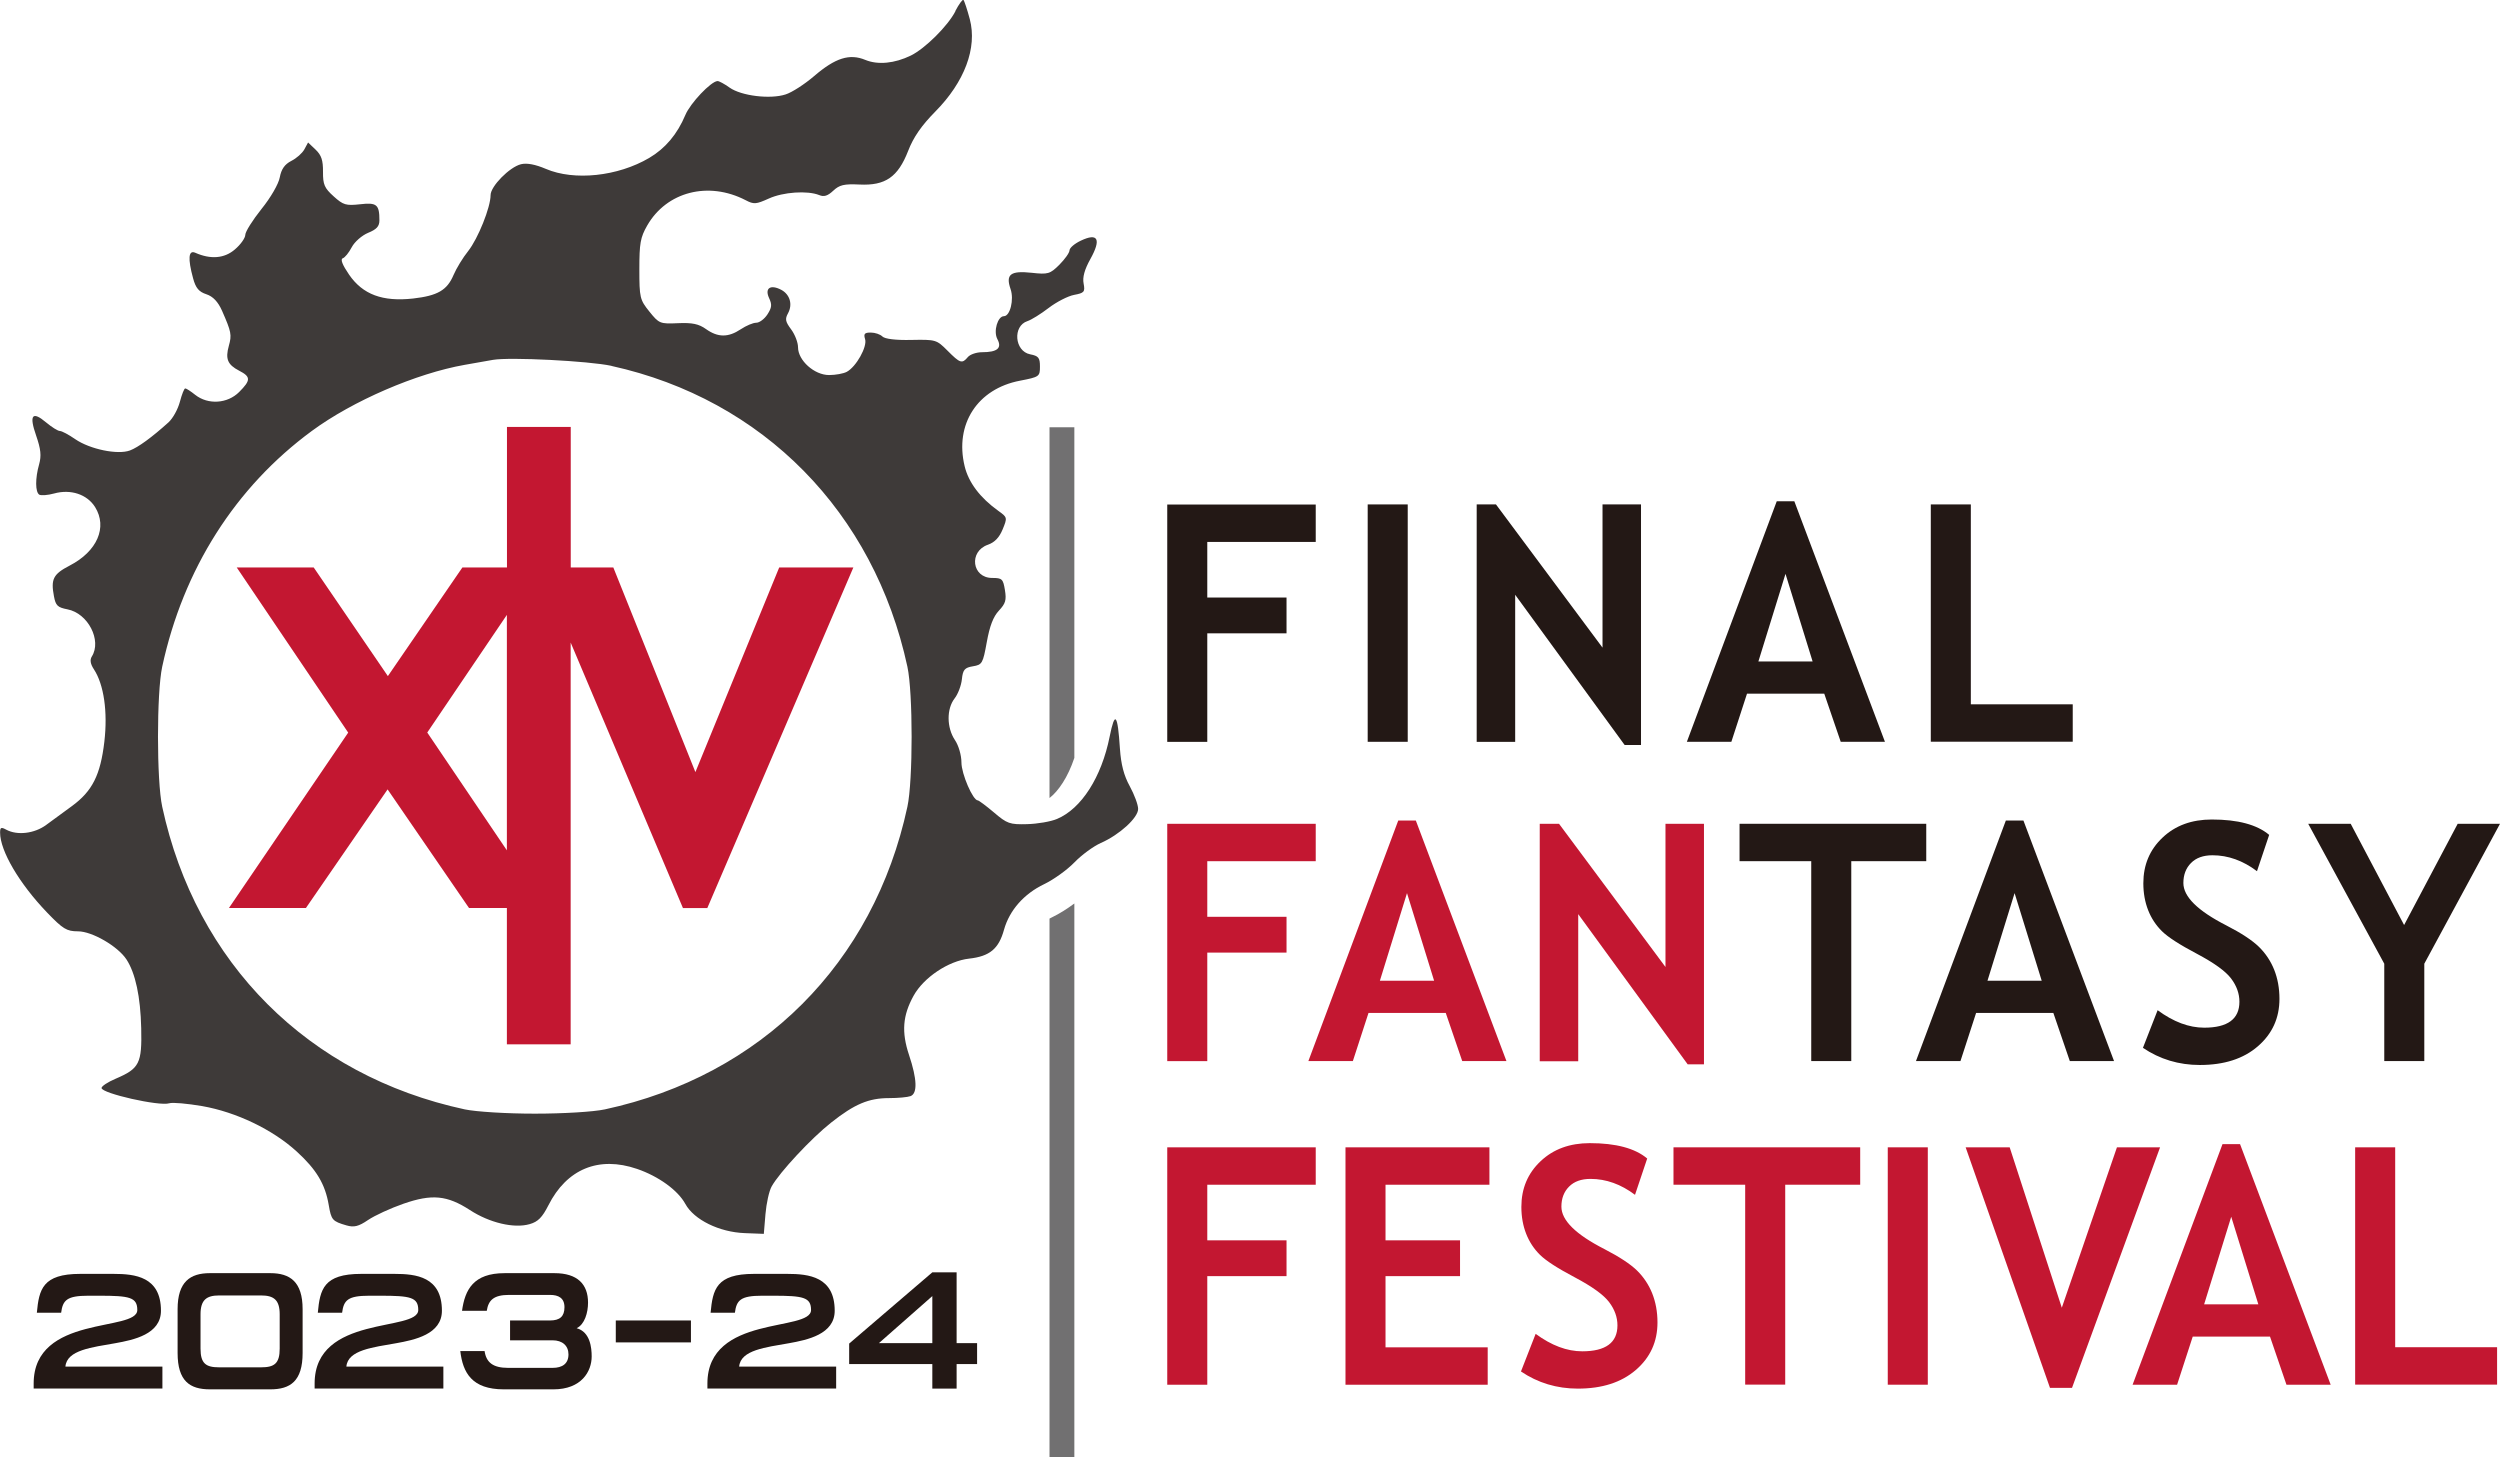 <?xml version="1.0" encoding="UTF-8"?><svg id="_レイヤー_2" xmlns="http://www.w3.org/2000/svg" viewBox="0 0 274.77 160.17"><defs><style>.cls-1{fill:#3e3a39;}.cls-1,.cls-2,.cls-3,.cls-4{stroke-width:0px;}.cls-2{fill:#231815;}.cls-3{fill:#c31731;}.cls-4{fill:#717071;}</style></defs><g id="_レイヤー_1-2"><g id="Global"><path class="cls-1" d="m105.01,1.23c-.83,1.62-3.33,4.1-4.89,4.87-1.8.88-3.63,1.05-5,.49-1.74-.73-3.31-.23-5.65,1.78-1.04.89-2.43,1.79-3.13,2.01-1.69.55-4.86.16-6.15-.75-.57-.41-1.17-.73-1.33-.72-.72.03-2.99,2.43-3.53,3.72-.89,2.12-2.2,3.68-3.98,4.73-3.45,2.03-8.24,2.54-11.36,1.2-1.15-.49-2.09-.67-2.73-.51-1.26.31-3.34,2.43-3.34,3.39,0,1.35-1.38,4.78-2.46,6.15-.58.72-1.31,1.92-1.61,2.63-.71,1.68-1.75,2.28-4.45,2.59-3.35.37-5.53-.44-7.03-2.62-.74-1.08-.98-1.7-.7-1.8.24-.08.67-.61.99-1.22.31-.59,1.12-1.3,1.8-1.58.93-.38,1.24-.71,1.24-1.37,0-1.74-.29-1.98-2.12-1.77-1.55.17-1.85.09-2.91-.87-1.01-.91-1.18-1.29-1.17-2.7.01-1.26-.17-1.82-.81-2.43l-.83-.79-.41.76c-.23.42-.86.98-1.44,1.27-.72.37-1.09.9-1.26,1.8-.13.73-1,2.23-2.01,3.48-.98,1.23-1.78,2.5-1.78,2.84s-.5,1.06-1.15,1.61c-1.15.99-2.66,1.11-4.35.36-.75-.33-.83.64-.24,2.8.29,1.08.64,1.49,1.46,1.76.73.24,1.29.83,1.73,1.83,1.01,2.3,1.08,2.63.74,3.84-.4,1.44-.14,2.07,1.13,2.73,1.3.67,1.3,1.05,0,2.35-1.28,1.28-3.41,1.42-4.82.31-.5-.4-.98-.71-1.1-.71s-.37.65-.59,1.47c-.22.83-.77,1.82-1.25,2.26-1.84,1.66-3.34,2.75-4.24,3.09-1.35.5-4.39-.13-6.01-1.24-.72-.5-1.47-.9-1.69-.9s-.9-.43-1.51-.94c-1.53-1.29-1.89-.82-1.1,1.44.52,1.51.59,2.21.33,3.16-.44,1.54-.43,3.06.02,3.34.2.11.93.06,1.62-.13,1.83-.51,3.63.09,4.51,1.49,1.38,2.22.23,4.87-2.79,6.43-1.81.94-2.09,1.48-1.73,3.38.19,1.02.4,1.22,1.48,1.43,2.26.43,3.8,3.41,2.68,5.19-.23.36-.15.83.23,1.4,1.1,1.68,1.53,4.67,1.15,7.95-.43,3.67-1.32,5.44-3.56,7.08-.9.66-2.16,1.59-2.84,2.08-1.29.95-3.17,1.17-4.38.52-.57-.31-.68-.26-.68.32,0,2.01,2.11,5.6,5.15,8.77,1.76,1.83,2.17,2.08,3.41,2.08,1.55,0,4.38,1.64,5.33,3.09.99,1.52,1.54,4.1,1.62,7.55.09,3.88-.19,4.44-2.81,5.56-.87.37-1.55.82-1.55,1.02,0,.59,6.36,2.03,7.44,1.68.36-.12,1.98.03,3.63.31,3.74.66,7.73,2.57,10.38,4.99,2.17,1.98,3.13,3.58,3.52,5.88.28,1.65.4,1.79,1.95,2.24.82.24,1.33.12,2.37-.59.74-.5,2.48-1.3,3.89-1.79,3.13-1.09,4.8-.93,7.3.69,2.16,1.41,4.86,2.05,6.58,1.55.91-.26,1.38-.74,2.05-2.06,2.02-4,5.53-5.45,9.74-4.01,2.37.81,4.5,2.35,5.32,3.86.95,1.73,3.73,3.1,6.54,3.2l2.08.08.18-2.16c.1-1.19.4-2.56.68-3.05.86-1.55,4.38-5.32,6.54-7.02,2.58-2.04,4.13-2.69,6.36-2.69,1,0,2.05-.1,2.37-.22.77-.3.72-1.86-.17-4.52-.84-2.52-.7-4.34.5-6.51,1.11-2.01,3.84-3.83,6.1-4.08,2.26-.25,3.26-1.07,3.84-3.18.6-2.14,2.2-3.95,4.42-5.01,1.04-.5,2.5-1.55,3.31-2.38.8-.83,2.1-1.78,2.91-2.14,2.05-.9,4.1-2.77,4.1-3.74,0-.46-.41-1.56-.92-2.5-.65-1.18-.96-2.39-1.08-4.12-.25-3.85-.55-4.21-1.13-1.33-.89,4.46-3.11,7.93-5.79,9.05-.68.29-2.14.54-3.29.57-1.9.05-2.19-.05-3.63-1.28-.86-.73-1.67-1.33-1.78-1.33-.54,0-1.8-2.91-1.8-4.17,0-.79-.31-1.87-.72-2.47-.91-1.37-.92-3.42-.03-4.57.37-.47.73-1.42.8-2.11.11-1.04.3-1.27,1.21-1.42,1.02-.17,1.1-.3,1.53-2.68.32-1.76.71-2.78,1.33-3.44.73-.78.84-1.15.66-2.26-.2-1.22-.31-1.33-1.4-1.33-2.23,0-2.6-2.91-.47-3.65.74-.26,1.25-.79,1.62-1.69.53-1.29.52-1.32-.47-2.03-2.01-1.44-3.28-3.12-3.71-4.92-1.11-4.61,1.41-8.5,6.09-9.39,2.12-.41,2.19-.46,2.19-1.55,0-.97-.15-1.17-1.08-1.35-1.72-.34-1.94-3.12-.29-3.65.41-.13,1.46-.78,2.32-1.44.86-.66,2.12-1.31,2.8-1.44,1.12-.21,1.22-.33,1.05-1.24-.14-.69.1-1.55.74-2.7,1.22-2.19.84-2.92-1.05-2.02-.68.32-1.23.79-1.24,1.06-.01.28-.51.97-1.12,1.59-1.02,1.01-1.24,1.08-3.04.88-2.33-.25-2.88.17-2.32,1.79.4,1.15-.05,2.98-.73,2.98s-1.18,1.65-.72,2.52c.53.99,0,1.44-1.68,1.44-.61,0-1.32.24-1.57.54-.63.75-.84.69-2.24-.72-1.2-1.2-1.28-1.22-3.97-1.17-1.73.04-2.91-.11-3.18-.38-.24-.24-.81-.43-1.28-.43-.68,0-.8.14-.62.72.26.83-.98,3.05-2.02,3.6-.36.19-1.22.35-1.94.35-1.62,0-3.41-1.61-3.41-3.05,0-.52-.33-1.39-.75-1.96-.64-.86-.7-1.14-.35-1.78.53-.97.21-2.06-.73-2.57-1.19-.63-1.85-.2-1.36.88.35.74.31,1.06-.17,1.81-.33.51-.88.92-1.23.92s-1.09.31-1.71.72c-1.37.91-2.5.91-3.81-.02-.8-.57-1.51-.72-3.09-.65-1.97.09-2.08.04-3.14-1.28-1.04-1.29-1.1-1.53-1.1-4.65,0-2.84.11-3.49.86-4.8,2.13-3.72,6.72-4.91,10.82-2.79.91.48,1.15.45,2.55-.18,1.58-.72,4.25-.9,5.54-.38.53.22.93.09,1.54-.48.68-.64,1.19-.76,2.88-.68,2.85.14,4.23-.82,5.35-3.69.58-1.51,1.48-2.8,2.97-4.31,3.24-3.27,4.64-7.02,3.81-10.17-.29-1.08-.6-2.02-.7-2.12-.09-.09-.5.47-.89,1.22h0Zm-37.8,38.99c16.65,3.67,28.85,16.07,32.52,33.05.62,2.86.62,12.54,0,15.4-3.7,17.2-16.06,29.55-33.25,33.26-1.25.27-4.58.47-7.7.47s-6.46-.21-7.7-.47c-17.2-3.71-29.54-16.06-33.25-33.26-.62-2.86-.62-12.54,0-15.4,2.31-10.71,8.04-19.73,16.45-25.91,4.5-3.31,11.48-6.32,16.79-7.26,1.21-.21,2.61-.46,3.12-.55,1.87-.32,10.52.12,13.02.66h0Z"/><path class="cls-4" d="m118.08,83.29v-36.33h-2.73v40.75c.98-.77,2.01-2.26,2.73-4.41Zm-2.73,17.68v59.21h2.73v-60.88c-.8.6-1.67,1.14-2.42,1.5-.11.05-.21.11-.31.16Z"/><path class="cls-2" d="m3.7,152.06c0-7.62,11.39-5.64,11.39-8.08,0-1.4-.86-1.57-4.16-1.57h-1.23c-2.35,0-2.8.49-2.98,1.87h-2.67c.24-2.57.63-4.27,4.76-4.27h3.68c2.35,0,5.2.31,5.2,4.05,0,2.59-3.01,3.21-5.02,3.57-2.53.45-5.33.74-5.48,2.57h10.66v2.41H3.7v-.56Z"/><path class="cls-2" d="m33.26,148.7c0,3.1-1.35,4-3.55,4h-6.64c-2.2,0-3.55-.9-3.55-4v-4.81c0-3.02,1.39-3.96,3.55-3.96h6.64c2.16,0,3.55.94,3.55,3.96v4.81Zm-9.18,1.58h4.62c1.44,0,2.04-.41,2.04-2.05v-3.78c0-1.57-.64-2.07-2.04-2.07h-4.62c-1.39,0-2.04.5-2.04,2.07v3.78c0,1.64.6,2.05,2.04,2.05Z"/><path class="cls-2" d="m34.58,152.06c0-7.62,11.39-5.64,11.39-8.08,0-1.4-.86-1.57-4.16-1.57h-1.23c-2.35,0-2.8.49-2.98,1.87h-2.67c.24-2.57.63-4.27,4.76-4.27h3.68c2.35,0,5.2.31,5.2,4.05,0,2.59-3.01,3.21-5.02,3.57-2.53.45-5.33.74-5.48,2.57h10.66v2.41h-14.15v-.56Z"/><path class="cls-2" d="m55.48,139.93h5.46c2.53,0,3.69,1.22,3.69,3.24,0,1.1-.37,2.39-1.25,2.81,1.49.41,1.65,2.16,1.65,3.1,0,1.66-1.13,3.62-4.2,3.62h-5.46c-3.5,0-4.5-1.82-4.78-4.21h2.67c.18,1.24.91,1.85,2.59,1.85h4.88c1.09,0,1.75-.47,1.75-1.48,0-.95-.66-1.55-1.75-1.55h-4.67v-2.18h4.39c1.09,0,1.59-.45,1.59-1.46s-.66-1.35-1.59-1.35h-4.5c-1.69,0-2.27.58-2.45,1.75h-2.72c.32-2.32,1.25-4.14,4.68-4.14Z"/><path class="cls-2" d="m67.68,145.13h8.26v2.41h-8.26v-2.41Z"/><path class="cls-2" d="m77.75,152.06c0-7.62,11.39-5.64,11.39-8.08,0-1.4-.86-1.57-4.16-1.57h-1.23c-2.35,0-2.8.49-2.98,1.87h-2.67c.24-2.57.63-4.27,4.76-4.27h3.68c2.35,0,5.2.31,5.2,4.05,0,2.59-3.01,3.21-5.02,3.57-2.53.45-5.33.74-5.48,2.57h10.66v2.41h-14.15v-.56Z"/><path class="cls-2" d="m105.14,149.92v2.7h-2.67v-2.7h-9.14v-2.25l9.14-7.83h2.67v7.78h2.25v2.3h-2.25Zm-2.67-2.3v-5.17l-5.87,5.17h5.87Z"/><path class="cls-3" d="m132.69,94.65v6.11h8.71v3.94h-8.71v11.93h-4.4v-26.09h16.32v4.11h-11.93Z"/><path class="cls-3" d="m160.71,116.62l-1.81-5.29h-8.49l-1.72,5.29h-4.89l9.88-26.44h1.93l9.96,26.44h-4.85Zm-6.07-18.46l-2.98,9.63h5.96l-2.98-9.63Z"/><path class="cls-3" d="m185.49,116.98l-12.03-16.51v16.17h-4.23v-26.1h2.12l11.7,15.74v-15.74h4.23v26.44h-1.79Z"/><path class="cls-2" d="m203.47,94.65v21.97h-4.4v-21.97h-7.88v-4.11h20.52v4.11h-8.24Z"/><path class="cls-2" d="m227.49,116.62l-1.81-5.29h-8.49l-1.72,5.29h-4.89l9.88-26.44h1.93l9.96,26.44h-4.85Zm-6.07-18.46l-2.98,9.63h5.96l-2.98-9.63Z"/><path class="cls-2" d="m235.52,115.18l1.62-4.15c1.74,1.28,3.44,1.92,5.12,1.92,2.58,0,3.87-.95,3.87-2.85,0-.89-.3-1.74-.91-2.55-.61-.81-1.86-1.71-3.76-2.72-1.9-1-3.18-1.83-3.84-2.48-.66-.65-1.17-1.42-1.52-2.31-.35-.89-.53-1.88-.53-2.96,0-2.02.7-3.69,2.11-5.02,1.4-1.33,3.21-1.99,5.41-1.99,2.86,0,4.97.56,6.31,1.69l-1.34,3.99c-1.54-1.16-3.17-1.75-4.89-1.75-1.01,0-1.8.28-2.36.85-.56.56-.84,1.3-.84,2.2,0,1.5,1.57,3.05,4.72,4.66,1.66.85,2.85,1.64,3.59,2.36.73.72,1.29,1.56,1.67,2.51.38.96.58,2.02.58,3.2,0,2.11-.79,3.85-2.38,5.22-1.58,1.37-3.71,2.05-6.37,2.05-2.31,0-4.4-.63-6.26-1.89Z"/><path class="cls-2" d="m266.45,105.92v10.7h-4.4v-10.7l-8.36-15.38h4.67l5.87,11.13,5.89-11.13h4.65l-8.32,15.38Z"/><path class="cls-3" d="m132.69,130.21v6.11h8.71v3.94h-8.71v11.93h-4.4v-26.09h16.32v4.11h-11.93Z"/><path class="cls-3" d="m152.28,130.21v6.11h8.19v3.94h-8.19v7.82h11.23v4.11h-15.63v-26.09h15.82v4.11h-11.42Z"/><path class="cls-3" d="m167.16,150.75l1.62-4.15c1.74,1.28,3.44,1.92,5.12,1.92,2.58,0,3.87-.95,3.87-2.85,0-.89-.3-1.74-.91-2.55-.61-.81-1.86-1.71-3.76-2.72-1.9-1-3.18-1.83-3.84-2.48-.66-.65-1.17-1.42-1.52-2.31-.35-.89-.53-1.88-.53-2.96,0-2.02.7-3.69,2.11-5.02,1.4-1.33,3.21-1.99,5.41-1.99,2.86,0,4.97.56,6.31,1.69l-1.34,3.99c-1.54-1.16-3.17-1.75-4.89-1.75-1.01,0-1.8.28-2.36.85-.56.56-.84,1.3-.84,2.2,0,1.5,1.57,3.05,4.72,4.66,1.66.86,2.85,1.64,3.59,2.36.73.72,1.29,1.56,1.67,2.51.38.96.58,2.02.58,3.2,0,2.11-.79,3.85-2.38,5.22-1.59,1.37-3.71,2.05-6.37,2.05-2.31,0-4.4-.63-6.26-1.89Z"/><path class="cls-3" d="m196.21,130.21v21.97h-4.4v-21.97h-7.88v-4.11h20.52v4.11h-8.24Z"/><path class="cls-3" d="m207.48,152.19v-26.09h4.4v26.09h-4.4Z"/><path class="cls-3" d="m227.73,152.54h-2.42l-9.27-26.44h4.84l5.73,17.63,6.06-17.63h4.74l-9.68,26.44Z"/><path class="cls-3" d="m251.3,152.19l-1.81-5.29h-8.49l-1.72,5.29h-4.89l9.88-26.44h1.93l9.96,26.44h-4.85Zm-6.07-18.46l-2.98,9.63h5.96l-2.98-9.63Z"/><path class="cls-3" d="m258.85,152.19v-26.09h4.4v21.97h11.2v4.11h-15.6Z"/><path class="cls-2" d="m132.69,59.56v6.11h8.71v3.94h-8.71v11.93h-4.4v-26.09h16.32v4.11h-11.93Z"/><path class="cls-2" d="m150.32,81.53v-26.09h4.4v26.09h-4.4Z"/><path class="cls-2" d="m178.56,81.88l-12.03-16.51v16.17h-4.23v-26.1h2.12l11.71,15.74v-15.74h4.23v26.44h-1.79Z"/><path class="cls-2" d="m202.31,81.53l-1.81-5.29h-8.49l-1.72,5.29h-4.89l9.88-26.44h1.93l9.96,26.44h-4.85Zm-6.07-18.46l-2.98,9.63h5.96l-2.98-9.63Z"/><path class="cls-2" d="m212.21,81.53v-26.09h4.4v21.97h11.2v4.11h-15.6Z"/><path class="cls-3" d="m85.64,62.37l-9.21,22.49-9.02-22.49h-4.68v-15.45h-7.01v15.45h-4.9l-8.19,11.94-8.15-11.94h-8.46l12.25,18.15-13.11,19.28h8.46l8.98-13.04,8.95,13.04h4.16v14.98h7.01v-44.16l12.34,29.18h2.68l16.05-37.43h-8.15Zm-29.93,31.09l-8.75-12.95,8.75-12.93v25.88Z"/></g></g></svg>